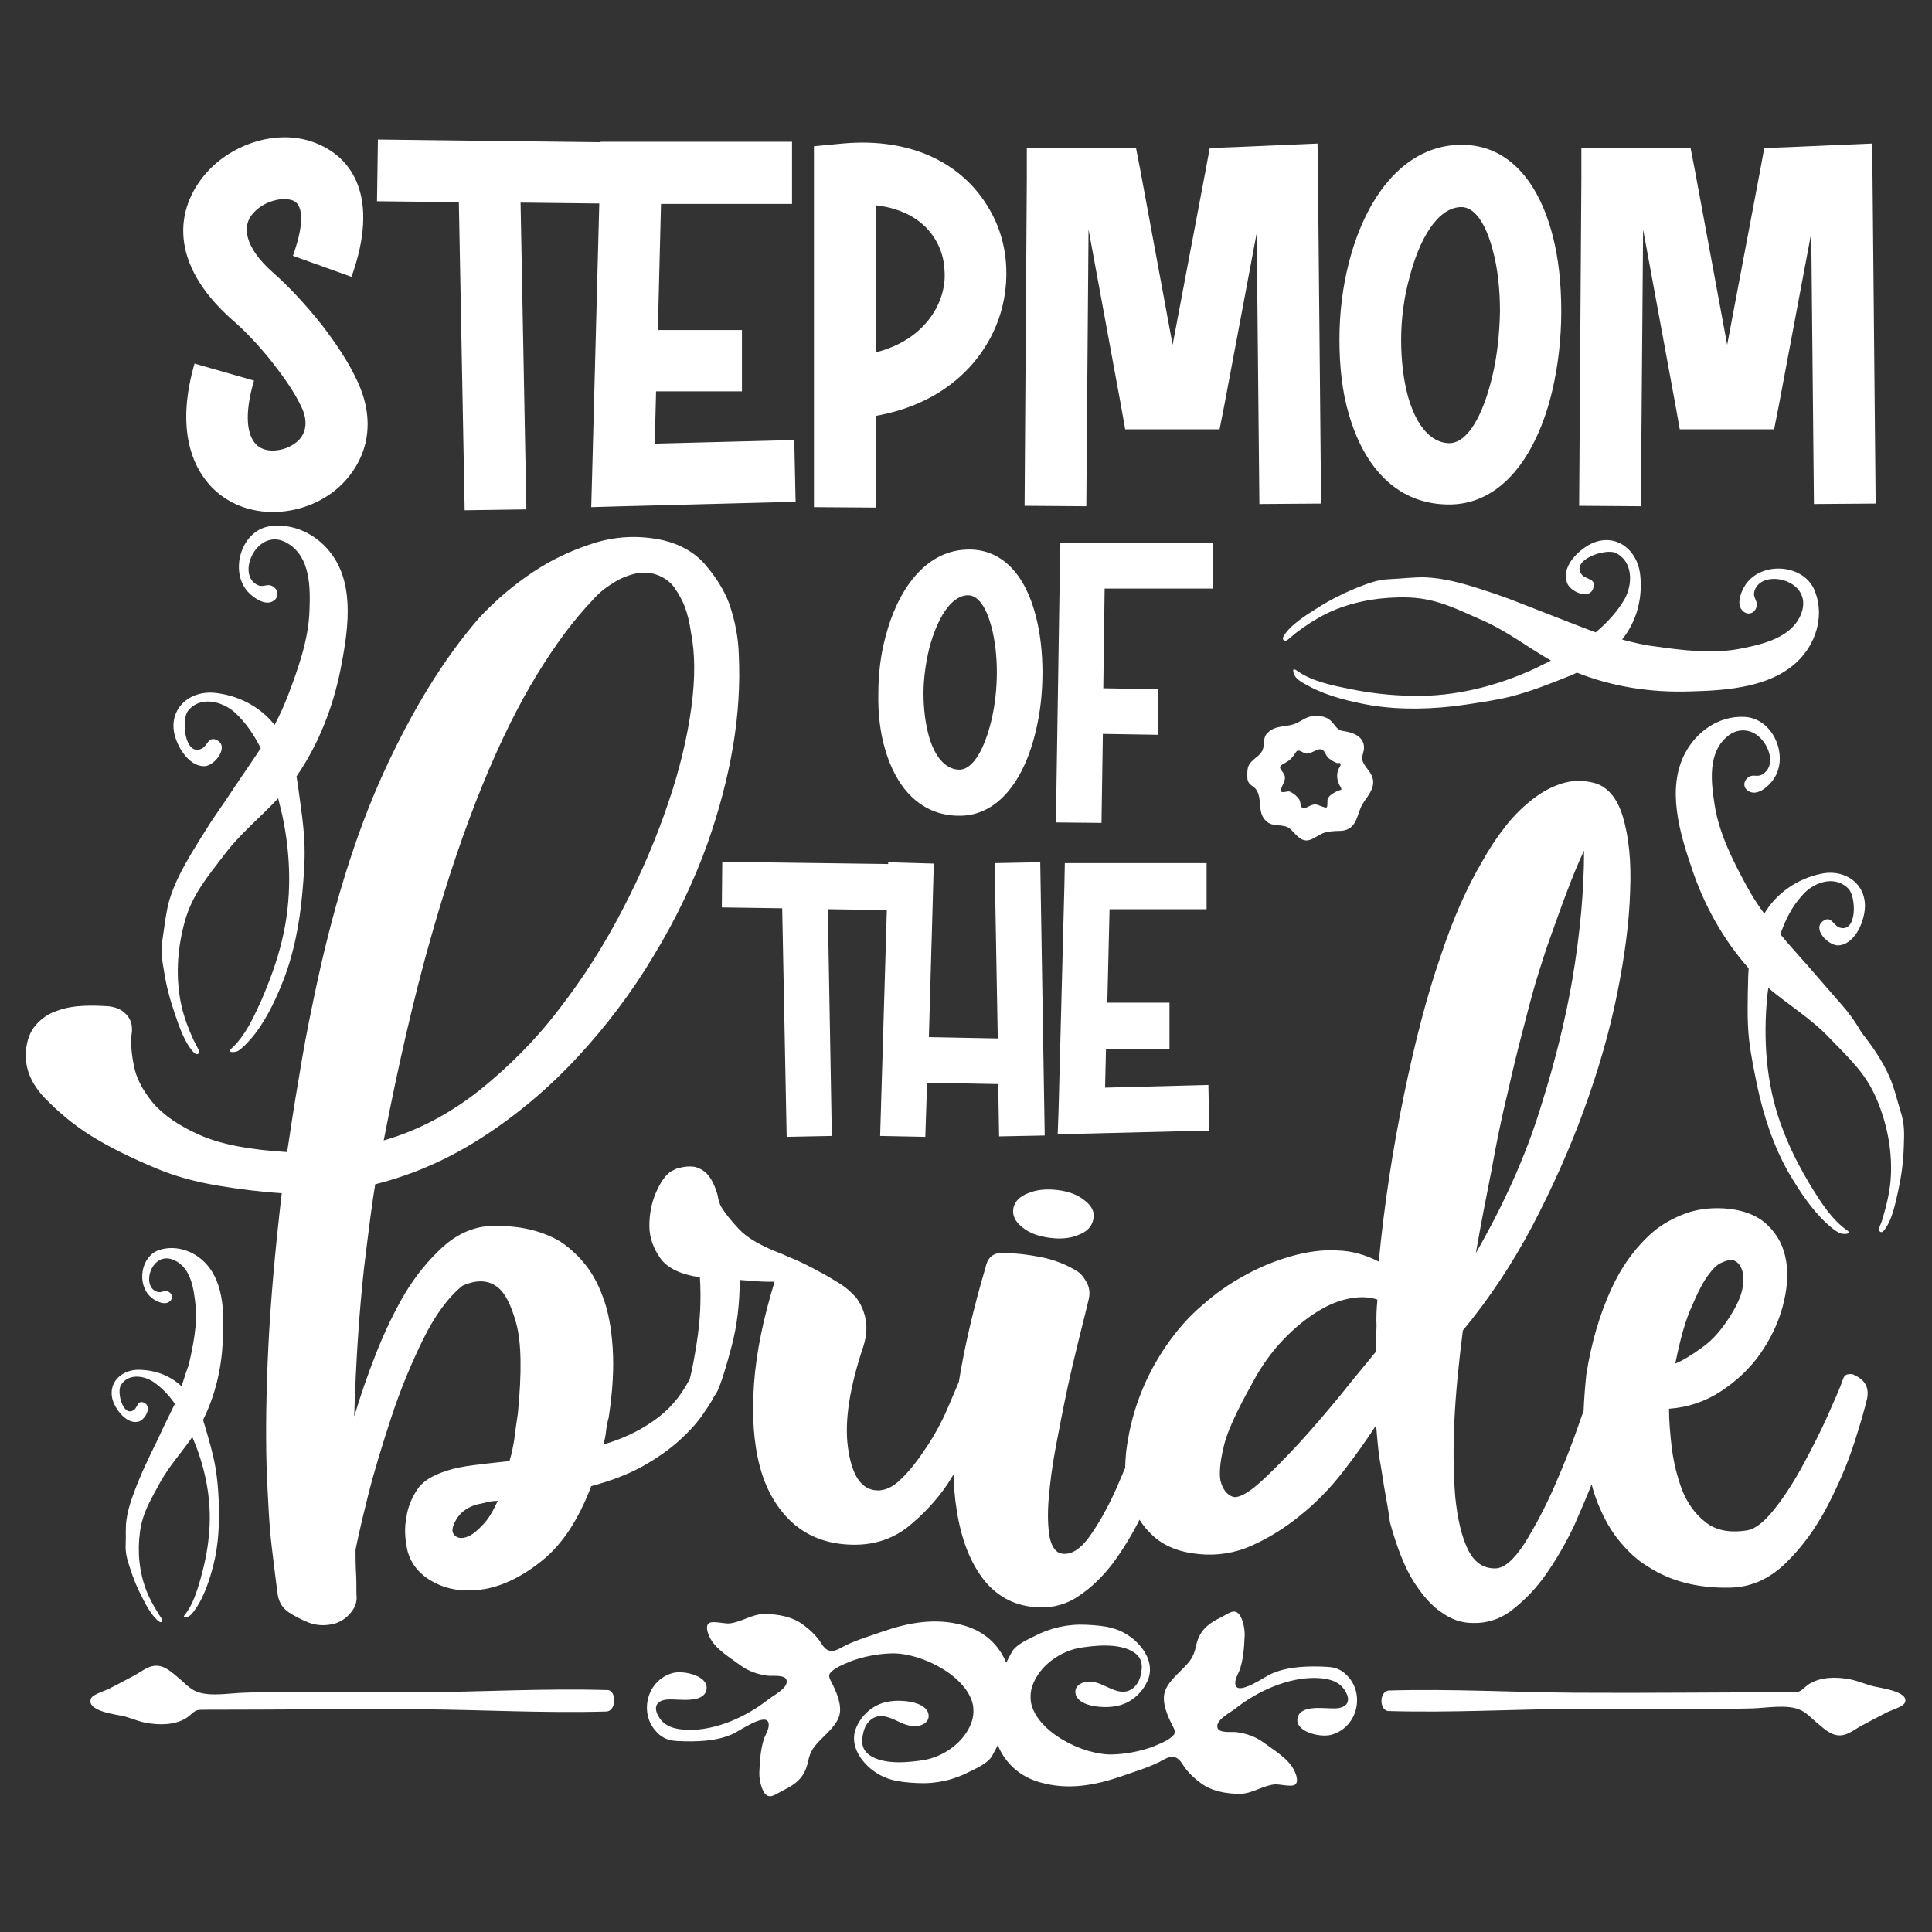 <?xml version="1.0" encoding="utf-8"?>
<!-- Generator: Adobe Illustrator 18.0.0, SVG Export Plug-In . SVG Version: 6.00 Build 0)  -->
<!DOCTYPE svg PUBLIC "-//W3C//DTD SVG 1.1//EN" "http://www.w3.org/Graphics/SVG/1.1/DTD/svg11.dtd">
<svg version="1.1" id="Layer_1" xmlns="http://www.w3.org/2000/svg" xmlns:xlink="http://www.w3.org/1999/xlink" x="0px" y="0px"
	 viewBox="0 0 432 432" enable-background="new 0 0 432 432" xml:space="preserve">
<rect x="0" y="0" width="432" height="432" fill="#333333" stroke="none"/>
<path fill="#FFFFFF" d="M46.1,38.7c2.9-3.3,6.8-5.7,11-7c4.3-1.3,8.9-1.4,13,0.1c8.9,3.2,14.8,12.5,8.5,30.1l-13.1-4.7
	c2.9-8.1,2-11.7-0.1-12.4c-1.2-0.4-2.7-0.4-4.3,0.1c-1.8,0.5-3.4,1.5-4.6,2.9c-2.3,2.6-2.1,7.3,4.6,13.2c3.1,2.7,7.1,6.9,10.9,11.7
	c2.9,3.8,5.8,8,7.8,12.3c4.4,9.2,2.3,17.1-2.6,22.5c-3.6,4-8.8,6.4-14.2,6.9c-5.6,0.5-11.3-1.1-15.5-5.3c-5.2-5.3-7.9-14.3-4-27.8
	l13.3,3.8c-2.3,7.8-1.5,12.3,0.5,14.3c1.1,1.1,2.7,1.5,4.5,1.3c2-0.2,3.9-1.1,5.2-2.5c1.4-1.6,1.9-4.1,0.4-7.2
	c-1.5-3.2-3.8-6.5-6.3-9.7c-3.2-4.1-6.6-7.6-9.2-9.8C37.6,58.8,39.2,46.6,46.1,38.7z M103.9,114.1l13.8-0.2l-1.3-68.6l17.6,0.2
	l-1.6,60.7l-0.2,7.2l7.2-0.2l38.5-1l-0.3-13.8l-31.2,0.8l0.3-11.7h19.2V73.8h-18.8l0.7-28.2h29.3V31.7h-42.8l0,0.1l-49.8-0.6
	l-0.2,13.8l18.3,0.2L103.9,114.1z M182,113.4l0-74.4v-6.3l6.3-0.6c16.2-1.5,27.2,5,32.7,14.3c2.5,4.1,3.8,8.7,4,13.4
	c0.2,4.6-0.6,9.3-2.6,13.8c-4.1,9.2-12.9,17-26.6,19.4l0,20.5L182,113.4L182,113.4z M195.8,78.8c7.2-1.8,11.8-6,14-10.8
	c1.1-2.4,1.6-5,1.4-7.5c-0.1-2.5-0.8-4.9-2.1-7c-2.3-3.9-6.8-6.9-13.3-7.6V78.8z M243.4,51.3l7.2,39.1l1,5.6h5.8l9.6,0h5.7l1.1-5.6
	l7.2-38.3l0.6,60.6l13.8-0.1l-0.7-73.3l-0.1-7.2l-7.1,0.3l-11.5,0.5l-5.5,0.2l-1,5.4l-7.3,38.6l-7.1-38.4l-1.1-5.7h-24.4l0,6.9
	l-0.5,73.2l13.8,0.1L243.4,51.3z M301.6,92.6c-1.5-5-2.1-10.8-2.1-16.7c0-5.8,0.7-11.7,2.1-17.1c3.6-14.2,11.8-25.7,24.1-26.4
	c11.2-0.6,18.2,7.9,21.4,20c1.4,5.2,2,11.1,2,17.2s-0.7,12.2-2,17.7c-3.4,14.5-11.4,25.9-23.7,25.5
	C312,112.5,304.9,104.1,301.6,92.6z M313.3,76c0,4.5,0.5,9,1.6,12.9c1.7,5.8,4.7,10,9,10.2c4.4,0.1,7.8-6.6,9.8-15
	c1.1-4.6,1.6-9.6,1.7-14.5c0-4.8-0.5-9.6-1.6-13.6c-1.5-5.8-4-9.9-7.3-9.7c-5.2,0.3-9.2,7.3-11.4,16C313.9,66.7,313.3,71.4,313.3,76
	z M367.4,51.3l7.2,39.1l1,5.6h5.8l9.6,0h5.7l1.1-5.6l7.2-38.3l0.6,60.6l13.8-0.1l-0.7-73.3l-0.1-7.2l-7.1,0.3l-11.5,0.5l-5.5,0.2
	l-1,5.4l-7.3,38.6l-7.1-38.4l-1.1-5.7h-24.4l0,6.9l-0.5,73.2l13.8,0.1L367.4,51.3z M206.9,254.2l0.4-12.1l15.9,0.3l0.2,11.7
	l10.2-0.2l-1-61.1l-10.2,0.2l0.7,39.2l-15.4-0.3l1.1-38.8l-10.2-0.3l0,0.4l-37.1-0.5l-0.1,10.2l13.5,0.2l1,51.1L186,254l-0.9-50.7
	l13.2,0.2l-1.5,50.5L206.9,254.2z M270.2,242.6l-23.1,0.6l0.2-8.7h14.2v-10.3h-13.9l0.5-20.9h21.7v-10.3h-31.7l-0.1,5l-1.3,50.2
	l-0.2,5.4l5.4-0.1l28.5-0.7L270.2,242.6z M231.6,137.7c1,3.8,1.5,8.2,1.5,12.7c0,4.5-0.5,9-1.5,13.1c-2.5,10.7-8.4,19.2-17.5,18.9
	c-8.5-0.2-13.8-6.5-16.2-14.9c-1.1-3.7-1.6-8-1.5-12.4c0-4.3,0.5-8.7,1.6-12.7c2.7-10.5,8.8-19,17.8-19.5
	C224.1,122.4,229.3,128.7,231.6,137.7z M216.3,133.1c-3.8,0.2-6.8,5.4-8.5,11.8c-0.8,3.3-1.3,6.8-1.3,10.2c0,3.3,0.4,6.6,1.2,9.5
	c1.2,4.3,3.5,7.4,6.7,7.5c3.2,0.1,5.8-4.8,7.3-11.1c0.8-3.4,1.2-7.1,1.2-10.7c0-3.6-0.4-7.1-1.2-10.1
	C220.6,136,218.8,133,216.3,133.1z M271.4,121.3h-34.3l-0.1,5.1l-0.9,57.5l10.2,0.1l0.3-19.9l12.3,0.2l0.1-10.2l-12.3-0.2l0.3-22.3
	h24.2V121.3z M228.7,274.5c1.6,1.3,3.7,2,6.2,2.3c2.3,0.3,4.5,0.1,6.3-0.7c1.9-0.7,3-1.9,3.3-3.6c0.3-1.5-0.4-2.9-2-4.1
	c-1.6-1.3-3.6-2-6-2.3c-2.5-0.3-4.7-0.1-6.6,0.7c-1.9,0.7-3,1.9-3.3,3.3C226.3,271.8,227,273.2,228.7,274.5z M309.5,332.5
	c-0.4-2.4-0.7-4.6-1.1-6.7c-0.3-2.4-0.5-4.7-0.7-7.1c-2.2,3.4-4.7,6.9-7.5,10.5c-2.8,3.6-5.9,6.8-9.4,9.6c-3.4,2.8-7.1,5.1-10.9,6.8
	c-3.8,1.7-7.8,2.3-11.8,1.9c-4.4-0.4-7.8-1.8-10.3-4.1c-1.2-1.1-2.2-2.3-3-3.6c-1.8,3.6-3.8,6.8-6,9.8c-2.3,3-4.8,5.4-7.5,7.2
	c-2.7,1.9-5.7,2.7-8.8,2.6c-5.2-0.1-9.3-2.2-12.4-6c-3.1-3.9-5.2-9.2-6.2-15.9c-0.4-2.4-0.6-5-0.7-7.8c-0.4,0.7-0.9,1.4-1.3,2.1
	c-2.5,3.7-5.5,6.9-9,9.7c-3.5,2.7-7.6,4-12.3,3.9c-5.5-0.1-9.9-1.8-13.4-4.9c-3.4-3.1-5.9-7.3-7.3-12.6c-1.4-5.3-1.8-11.4-1.3-18.5
	c0.5-7,2.1-14.7,4.6-22.8c-1.3,0-2.5,0-3.9-0.1c-1.3-0.1-2.6-0.2-3.9-0.3c0,5.3-0.6,10.3-1.8,14.8c-1.2,4.5-2.2,7.9-3.2,10.1
	c-0.2,0.4-0.4,0.7-0.7,1.1c-0.6,1.2-1.4,2.4-2.3,3.7c-1.3,2-3.1,4-5.4,6.1c-2.3,2.1-5,4-8.2,5.8c-3.2,1.8-7.1,3.3-11.6,4.5
	c-2.8,7.4-6.4,12.9-10.8,16.5c-4.4,3.6-8.7,5.7-12.9,6.5c-4.2,0.7-8,0.3-11.3-1.4c-3.3-1.7-5.3-4.1-6.1-7.2
	c-0.6-2.7-0.7-5.2-0.2-7.6c0.3-2.1,1.1-4,2.3-5.9c1.2-1.9,3.4-3.3,6.6-4.3c1.7-0.6,3.8-1,6.2-1.3c2.4-0.3,5-0.6,7.9-0.9
	c0.5-1.5,0.8-3.1,1.1-4.9c0.2-1.8,0.5-3.7,0.8-5.8c0.9-9.2,0.8-15.9-0.4-20.2s-2.6-6.9-4.3-8.1c-2-1.5-4.6-1.6-7.7-0.2
	c-3.1,2.5-6.1,6.5-8.8,12c-2.7,5.5-5.1,11.3-7.1,17.4c-2,6.1-3.8,11.9-5.2,17.5c-1.4,5.6-2.3,9.6-2.8,12.1c0,1.6,0,3.3,0.1,5
	c0.1,1.7,0.1,3.4,0.1,5c0.2,1.5-0.2,2.8-1.2,4c-0.9,1.2-2.1,2-3.5,2.5c-2.2,0.6-4.2,0.5-6-0.2c-1.8-0.7-3.2-1.5-4.3-2.2
	c-1.4-0.9-2.3-2.2-2.6-4c-0.3-2.1-0.7-5.5-1.3-10.4c-0.6-4.8-0.9-11-1.2-18.5c-0.2-7.5-0.1-16.3,0.4-26.5c0.5-10.2,1.5-21.6,3-34.4
	c-4.7-0.3-9.5-0.9-14.3-1.7c-4.8-0.8-9.3-2-13.4-3.7c-5.8-2.4-10.9-4.9-15.2-7.6c-3.8-2.4-7.1-5.2-10.2-8.4c-3-3.2-4.4-6.6-4.1-10.4
	c0.2-2.4,0.9-4.3,2.2-5.8c1.3-1.5,2.9-2.6,4.8-3.2c1.9-0.7,3.8-1,5.9-1.1c2-0.1,3.9,0,5.6,0.1c1.6,0.2,2.9,0.7,3.9,1.8
	c1,1,1.4,2.3,1.3,3.8c-0.3,2.1-0.2,4.6,0.4,7.5c0.5,2.9,2,5.7,4.3,8.5c2.3,2.7,5.9,5.2,10.5,7.2c4.7,2.1,11.2,3.3,19.5,3.8
	c0.8-5.2,1.6-10.7,2.6-16.4c0.9-5.7,2-11.6,3.3-17.7c4.1-19.9,9.3-36.8,15.7-50.8c6.4-14,13.5-25.5,21.3-34.5
	c3.9-4.2,8-7.6,12.4-10.5c3.8-2.5,8.1-4.6,13.1-6.2c5-1.6,10.2-1.9,15.7-0.7c4.1,1,7.3,2.9,9.6,5.7c2.3,2.7,4.1,5.6,5.2,8.6
	c1.2,3.6,2,7.3,2.1,11.4c0.3,6.5-0.1,13.3-1.3,20.4c-1.2,7.1-3.1,14.3-5.7,21.7c-3.1,8.6-7.1,17-12.1,25.2
	c-4.9,8.2-10.6,15.7-17,22.6c-6.4,6.9-13.4,12.8-21.1,17.8c-7.7,5-15.7,8.5-24.1,10.6c-0.6,3.4-1.4,9.7-2.5,18.7
	c-1,9.1-1.8,20.1-2.2,33.2c1.4-4.6,3-9.3,4.9-14.1c1.9-4.8,4-9.2,6.4-13.3c2.4-4,5.2-7.4,8.2-10.2c3-2.8,6.4-4.5,10-4.9
	c6.4-0.4,11.9,0.7,16.4,3.3c1.9,1.2,3.7,2.8,5.4,4.8c1.7,2,3.2,4.6,4.3,7.7c1.2,3.1,1.9,6.9,2.2,11.4c0.3,4.5,0,9.7-0.9,15.6
	c-0.3,1-0.5,2.1-0.6,3.1c-0.1,1-0.3,2-0.6,2.9c4.1-1.2,7.8-2.9,11.1-5.2c3.4-2.3,6.1-5.4,8.1-9.2c0,0,0-0.1,0.1-0.1
	c0.6-2.3,1.1-5.1,1.6-8.3c0.8-5,1-9.8,0.7-14.6c-4.2-0.6-7.2-2-8.8-4.2c-1.6-2.2-2.5-4.7-2.5-7.3c0-2.7,0.5-5.2,1.5-7.5
	c1-2.3,2.1-3.8,3.2-4.6l1.4-0.7c0.5-0.1,1.1-0.3,1.8-0.4c0.7-0.1,1.4-0.1,2.2,0c1.2,0.3,2.2,0.9,2.9,1.7c0.7,0.8,1.2,1.7,1.6,2.7
	c0.4,1,0.7,1.9,0.8,2.7c0.2,0.8,0.4,1.4,0.7,1.9c0.8,1.3,2.1,3,4,5c1.9,2,5.1,3.8,9.6,5.5c0.3,0.1,1.2,0.6,2.8,1.2
	c1.6,0.7,3.4,1.6,5.6,2.8c1.4,0.7,2.8,1.6,4.3,2.5c1.5,0.9,2.7,2,3.8,3.2c1,1.3,1.7,2.8,2.1,4.6c0.4,1.8,0.3,3.9-0.4,6.2
	c-3.1,9.2-4.3,16.8-3.5,22.7c0.8,5.9,2.7,9.1,5.9,9.6c2,0.3,4-0.5,6-2.5c2-1.9,3.8-4.3,5.6-7c1.8-2.7,3.4-5.6,4.7-8.6
	c1.1-2.5,1.9-4.5,2.6-6.1c1.3-8,3.3-16.6,6-25.7c0.5-2.4,2-3.4,4.5-3.1c2.2,0,4.8,0.3,7.9,0.9c3,0.6,5.8,1.7,8.3,3.3
	c0.9,0.7,1.6,1.7,2.1,2.8c0.5,1.1,0.5,2.3,0.2,3.5c-0.5,2.1-1.2,4.9-2.1,8.5c-0.9,3.6-1.8,7.4-2.7,11.6c-0.9,4.2-1.7,8.4-2.5,12.6
	c-0.8,4.2-1.3,8.1-1.6,11.6c-0.3,3.5-0.2,6.4,0.2,8.7c0.5,2.3,1.4,3.5,2.8,3.7c2,0.3,4.1-1,6.1-3.8c2-2.8,4-6.3,5.9-10.5
	c0.7-1.6,1.4-3.3,2.1-4.9c0-1.1,0.1-2.3,0.2-3.5c0.5-4,1.4-8.1,2.9-12.1c1.5-4.1,3.5-7.9,6-11.6c2.5-3.6,5.2-6.7,8.2-9.2
	c2.8-2.5,5.9-4.7,9.4-6.6c3.4-1.9,6.9-3.3,10.4-4.3c3.5-1,7-1.5,10.3-1.3c3.4,0.1,6.4,1,9.3,2.5c1.2-12.6,3.1-25,5.6-37.1
	c2.5-12.1,5.2-22.5,8.2-31.1c2.7-8.2,5.8-15.3,9.4-21.4c1.4-2.5,3-5,4.8-7.3c1.8-2.4,3.8-4.4,5.9-6.1c2.1-1.7,4.3-3,6.7-3.8
	c2.3-0.8,4.8-0.9,7.3-0.3c3.1,0.7,5.4,3.3,6.7,7.7c1.3,4.4,1.9,9.9,1.6,16.7c-0.2,6.8-1.2,14.4-2.9,22.8c-1.7,8.5-4.2,17.1-7.4,25.9
	c-3.2,8.8-7.1,17.5-11.6,26.1c-4.5,8.5-9.7,16.3-15.5,23.3c-0.9,7.1-1.6,13.9-1.9,20.3c-0.3,6.4-0.2,12,0.2,16.9
	c0.5,4.9,1.4,8.8,2.8,11.7c1.4,2.9,3.4,4.3,6.1,4.3c2,0,4.2-1.9,6.6-5.6c2.3-3.7,4.6-8,6.7-12.8c2.1-4.8,4-9.6,5.6-14.3
	c0.3-0.9,0.6-1.7,0.9-2.5c0.1-2.5,0.3-5.2,0.6-8.1c1.1-7.1,3-13.5,5.6-19.2c1.1-2.4,2.4-4.7,4-6.9c1.6-2.2,3.4-4.2,5.4-5.9
	c2-1.7,4.4-3,7-4c2.7-1,5.6-1.4,8.9-1.2c4.2,0.3,7.5,1.6,9.7,3.8c2.3,2.2,3.6,4.9,4.1,8c0.5,3.1,0.2,6.5-0.8,10.2
	c-1,3.7-2.7,7.2-5,10.5c-2.3,3.3-5.3,6.1-8.8,8.4c-3.5,2.3-7.4,3.6-11.6,3.9c0,2.4,0.2,5.2,0.6,8.6c0.4,3.3,1.2,6.5,2.3,9.5
	c1.2,3,2.9,5.4,5.2,7.2c2.3,1.9,5.4,2.5,9.3,1.9c1.9-0.3,3.9-1.9,6.2-4.8c2.3-2.9,4.4-6.2,6.4-9.9c2-3.7,3.9-7.4,5.5-11
	c1.6-3.6,2.8-6.3,3.4-8.1c0.2-0.6,0.5-1,1.1-1.1c0.5-0.1,1.1-0.1,1.5,0.2c0.6,0.3,1,0.5,1.2,0.7c1.4,1,2,2.5,1.6,4.5
	c-0.5,2.1-1.4,5.4-2.9,10c-1.5,4.6-3.5,9.3-6,14.1c-2.5,4.8-5.6,9.1-9.3,12.7c-3.7,3.6-7.9,5.5-12.8,5.5c-6.9,0.1-12.9-1.4-18-4.7
	c-2.2-1.3-4.3-3.2-6.2-5.5c-2-2.3-3.6-5.2-5-8.6c-0.5-1.3-1-2.7-1.4-4.3c-1.2,3-2.5,6-3.9,9.2c-1.9,4-4,7.6-6.3,10.9
	c-2.3,3.3-4.9,5.9-7.6,8c-2.7,2.1-5.7,3-8.8,2.9c-2.5,0-4.8-0.8-7-2.4c-2-1.3-4.1-3.6-6.1-6.7c-2-3.1-3.8-7.6-5.4-13.4
	C310.4,337.2,309.9,334.9,309.5,332.5z M374.6,304.9c1.7-0.7,3.7-1.9,6-3.6c2.3-1.6,4.3-3.9,6.2-6.9c1.6-2.5,2.5-4.6,2.8-6.2
	c0.3-1.6,0.3-3,0-4c-0.3-1-0.8-1.7-1.4-2.1c-0.6-0.4-1.2-0.5-1.6-0.3c-0.3,0-0.9,0.2-1.8,0.6c-0.9,0.4-1.8,1.3-2.9,2.8
	c-1.1,1.5-2.3,3.8-3.6,6.9C376.9,295.1,375.7,299.4,374.6,304.9z M330,280.2c6.2-10.8,11.1-21.6,14.4-32.3c3.4-10.7,5.7-20.3,7.2-29
	c1.7-10.1,2.6-19.7,2.6-28.7c-1.3,2.7-2.5,5.7-3.8,9.1c-1.3,3.4-2.4,6.6-3.5,9.6c-1.3,3.6-2.4,7.1-3.5,10.7
	c-0.8,2.7-1.7,6.1-2.8,10.4c-1.1,4.2-2.3,9-3.5,14.4c-1.3,5.3-2.5,11.1-3.6,17.3C332.3,267.7,331.1,273.9,330,280.2z M85.8,255
	c7.7-2.2,14.8-6,21.4-11.2c6.6-5.3,12.7-11.4,18-18.4c5.4-7,10.1-14.4,14.2-22.4c4.1-7.9,7.4-15.7,10-23.4
	c2.6-7.6,4.3-14.8,5.2-21.5c0.9-6.7,0.8-12.2-0.1-16.7c-0.3-2.2-0.8-4.2-1.4-5.8c-0.6-1.5-1.4-2.9-2.3-4.2s-2.3-2.3-4-2.9
	c-1.7-0.6-3.5-0.6-5.3-0.1c-1.8,0.5-3.3,1.2-4.6,2.1c-1.7,1-3.2,2.3-4.5,3.8c-4.1,4.3-8.2,9.8-12.3,16.5
	c-4.1,6.7-8.2,14.9-12.2,24.7c-4,9.8-7.9,21.2-11.6,34.3C92.6,222.8,89.1,237.9,85.8,255z M111.3,335.6c-0.8,0-1.5,0.1-2.1,0.2
	c-0.6,0.2-1.2,0.3-1.6,0.4c-0.6,0.1-1.2,0.3-1.6,0.4c-1.9,0.7-3.2,1.8-4,3.2c-0.8,1.4-1,2.4-0.7,3c0.2,0.4,0.5,0.8,1.2,1
	c0.6,0.2,1.4,0.1,2.3-0.3c0.9-0.4,2-1.3,3.2-2.6C109.1,339.8,110.2,338,111.3,335.6z M308,290.6c-1.7-0.6-3.7-0.7-6-0.3
	c-2.3,0.4-4.7,1.3-7.3,2.9c-2.6,1.6-5.2,3.7-7.7,6.3c-2.6,2.7-5,6-7.1,10c-3.4,6.1-5.6,10.8-6.3,14.1c-0.8,3.3-1,5.8-0.7,7.5
	c0.5,1.9,1.4,3.1,2.8,3.6c1.2,0.3,3.2-0.7,5.9-3.1c2.7-2.4,5.5-5.3,8.7-8.7c3.1-3.4,6.2-7,9.4-10.9c3.1-3.9,5.8-7.1,8-9.8
	c0-1.9,0-3.8,0.1-5.7C307.7,294.7,307.8,292.7,308,290.6z M135.6,377.9c-13.8-0.4-27.7,0.4-41.5,0.5c-8.7,0-17.4-0.1-26.2-0.1
	c-4.5,0-9,0-13.5,0.2c-3.1,0.1-7.4,0.9-10.3-0.2c-1.7-0.6-3-2.2-4.4-3.3c-1.2-1-2.6-2.3-4.2-2.5c-2.1-0.3-3.7,1.2-5.4,2.1
	c-1.8,1-3.6,1.9-5.5,2.9c-0.9,0.5-3.7,1.3-4.2,2.2c-1.4,3,6,3.7,7.5,4.1c2,0.6,3.8,1.4,5.9,1.6c2.9,0.4,6.4,0.1,8.6-1.8
	c1.3-1.1,1.3-1.3,3.2-1.3c16.1,0,32.3-0.2,48.4-0.1c13.8,0.1,27.7,0.9,41.5,0.5c1.2,0,1.8-1.2,1.8-2.3
	C137.4,379,136.8,377.8,135.6,377.9z M296.6,372.7c-4.1-0.2-8.7-0.1-12.4,1.6c-1.2,0.5-7.1,4.7-7.9,2.6c-0.4-1.1,0.5-2.5,0.9-3.5
	c0.8-2.3,1-5,1.1-7.5c0.1-1.4-0.3-3.7-1.2-4.9c-1.1-1.4-2.4-0.2-4,0.6c-3.3,1.6-5,3.2-5.7,6.6c-0.5,2.3-1.3,3.3-3,5
	c-1.5,1.5-3.5,3.3-4,5.3c-0.6,2.3,0.7,5.3,1.8,7.4c0.8,1.5,0.7,1.9-0.9,3c-1.1,0.7-2.4,1.2-3.6,1.7c-2.8,1-5.8,1.6-8.9,1.7
	c-6.8,0.2-17.2-5.2-18.3-11.8c-0.1-0.9-0.1-1.8,0.1-2.7c1.1-4.6,5.7-8.3,10.6-9.3c3.6-0.6,8.7-1.1,11.9,0.7c2.4,1.3,2.5,3.3,1.9,5.6
	c-0.5,2-2.2,3.9-4.7,3.4c-2.8-0.5-4.8-2.8-8-2c-1.4,0.4-2.2,1.5-1.7,2.9c1,2.6,6.4,2.9,8.9,2.4c3.6-0.6,6.4-3.4,7.4-6.5
	c0.9-3.2-0.9-6.3-3.5-8.5c-3.2-2.6-6.3-3-10.5-3.2c-4.2-0.2-8.1,0.7-11.7,2.6c-1.6,0.8-3.9,1.8-4.9,3.4c-0.4,0.8-0.9,1.6-1.3,2.5
	c-1.6-3.9-4.8-7.1-9.7-8.4c-6.1-1.7-12.1-0.6-17.9,1.4c-2.8,1-5.9,1.9-8.5,3.2c-2.3,1.3-3.7,2-5.3-0.6c-1-1.6-2.5-3-4-4.1
	c-2.4-1.8-5.6-2.4-8.7-2.4c-2.8,0-5,1.8-7.8,2.1c-1,0.1-3.7-0.6-4.5-0.1c-1,0.6-0.3,2.4,0.1,3.2c1.3,2.7,4.5,4.5,6.9,6.3
	c1.8,1.3,3.8,2,6.1,2.3c1.2,0.1,4-0.3,4.2,1.1c0.3,1.7-3,3.3-4.1,4.2c-4.8,3.8-11.7,7-18.1,6.8c-2.7-0.1-5.2-0.7-6.5-3.1
	c-1.2-2.1-0.3-3.6,2.3-3.7c2.3-0.1,7.5,0.9,8.4-1.9c1-3.3-5-4.7-7.5-4c-5.7,1.6-7.4,8.6-4,12.7c1.4,1.7,2.8,2.4,5.1,2.5
	c4.1,0.2,8.7,0.1,12.4-1.6c1.2-0.5,7.1-4.7,7.9-2.6c0.4,1.1-0.5,2.5-0.9,3.5c-0.8,2.3-1,5-1.1,7.5c-0.1,1.4,0.3,3.7,1.2,4.9
	c1.1,1.4,2.4,0.2,4-0.6c3.3-1.6,5-3.2,5.7-6.6c0.5-2.3,1.3-3.3,3-5c1.5-1.5,3.5-3.3,4-5.3c0.6-2.3-0.7-5.3-1.8-7.4
	c-0.8-1.5-0.7-1.9,0.9-3c1.1-0.7,2.4-1.2,3.6-1.7c2.8-1,5.8-1.6,8.9-1.7c6.8-0.2,17.2,5.2,18.3,11.8c0.1,0.9,0.1,1.8-0.1,2.7
	c-1.1,4.6-5.7,8.3-10.6,9.3c-3.6,0.6-8.7,1.1-11.9-0.7c-2.4-1.3-2.5-3.3-1.9-5.6c0.5-2,2.2-3.9,4.7-3.4c2.8,0.5,4.8,2.8,8,2
	c1.4-0.4,2.2-1.5,1.7-2.9c-1-2.6-6.4-2.9-8.9-2.4c-3.6,0.6-6.4,3.4-7.4,6.5c-0.9,3.2,0.9,6.3,3.5,8.5c3.2,2.6,6.3,3,10.5,3.2
	c4.2,0.2,8.1-0.7,11.7-2.6c1.6-0.8,3.9-1.8,4.9-3.4c0.4-0.8,0.9-1.6,1.3-2.5c1.6,3.9,4.8,7.1,9.7,8.4c6.1,1.7,12.1,0.6,17.9-1.4
	c2.8-1,5.9-1.9,8.5-3.2c2.3-1.3,3.7-2,5.3,0.6c1,1.6,2.5,3,4,4.1c2.4,1.8,5.6,2.4,8.7,2.4c2.8,0,5-1.8,7.8-2.1
	c1-0.1,3.7,0.6,4.5,0.1c1-0.6,0.3-2.4-0.1-3.2c-1.3-2.7-4.5-4.5-6.9-6.3c-1.8-1.3-3.8-2-6.1-2.3c-1.2-0.1-4,0.3-4.2-1.1
	c-0.3-1.7,3-3.3,4.1-4.2c4.8-3.8,11.7-7,18.1-6.8c2.7,0.1,5.2,0.7,6.5,3.1c1.2,2.1,0.3,3.6-2.3,3.7c-2.3,0.1-7.5-0.9-8.4,1.9
	c-1,3.3,5,4.7,7.5,4c5.7-1.6,7.4-8.6,4-12.7C300.3,373.5,298.9,372.8,296.6,372.7z M418.3,376.9c-2-0.6-3.8-1.4-5.9-1.6
	c-2.9-0.4-6.4-0.1-8.6,1.8c-1.3,1.1-1.3,1.3-3.2,1.3c-16.1,0-32.3,0.2-48.4,0.1c-13.8-0.1-27.7-0.9-41.5-0.5c-1.2,0-1.8,1.2-1.8,2.3
	c0,1.2,0.6,2.4,1.8,2.3c13.8,0.4,27.7-0.4,41.5-0.5c8.7,0,17.4,0.1,26.2,0.1c4.5,0,9-0.1,13.5-0.2c3.1-0.1,7.4-0.9,10.3,0.2
	c1.7,0.6,3,2.2,4.4,3.3c1.2,1,2.6,2.3,4.2,2.5c2.1,0.3,3.7-1.2,5.4-2.1c1.8-1,3.6-1.9,5.5-2.9c0.9-0.5,3.7-1.3,4.2-2.2
	C427.2,378.1,419.8,377.4,418.3,376.9z M305,167.2c0,0.9-0.5,1.7-0.4,2.6c0.2,1.3,1.6,2.4,2.1,3.6c0.1,0.3,0.2,0.6,0.3,0.9
	c0.2,1.1-0.2,2.2-0.8,3.2c-0.6,1-1.4,1.9-1.9,3c-0.5,1.1-0.7,2.2-1.3,3.3c-0.7,1.4-2,2-3.5,2c-1.2,0-2.3,0.1-3.4,0.4
	c-1.2,0.4-2.4,1.5-3.6,1.7c-1.9,0.3-3-1.8-4.2-2.7c-1.4-1-3.4-0.3-4.8-1.3c-2.5-1.8-1.2-4.7-2.4-7c-0.3-0.6-0.7-0.9-1.3-1.3
	c-0.9-0.7-0.9-1.3-0.9-2.4c0-1.9,0.3-2.4,1.7-3.6c0.9-0.7,1.7-1.4,1.9-2.5c0.2-1.1,0-2.2,0.8-3.1c2-2.1,4.4-1.2,6.8-2.4
	c1.2-0.6,2.2-1.4,3.6-1.5c1.4-0.1,2.8,0.1,3.8,1c1.2,1.1,1.3,2.2,3.1,2.4C302.6,163.8,305,164.7,305,167.2z M299.6,175.7
	c-0.6-1-0.8-2.3-0.4-3.5c0.1-0.4,0.8-1.1,0.5-1.5c-0.1-0.2-0.6,0-0.8-0.1c-0.5-0.2-0.9-0.4-1.3-0.7c-0.9-0.6-0.9-0.8-1.4-1.7
	c-1-1.7-2.6,0.4-4.1,0.3c-0.9-0.1-1.8-1.3-2.4-0.2c-0.9,1.4-1.4,1.8-2.9,2.6c-1.5,0.8,0.4,1.6,0.5,2.8c0.1,0.9-0.4,1.5-0.7,2.3
	c-0.3,0.9-0.4,1.2,0.6,1.1c0.8-0.1,0.9-0.3,1.6,0.1c0.6,0.3,1.2,0.9,1.6,1.4c0.7,0.9,0,2.4,1.6,2c0.6-0.2,1.1-0.6,1.8-0.7
	c0.7-0.1,1.1,0.2,1.7,0.4c0.1,0,0.2,0.1,0.3,0.1c0.8,0.3,1,0.3,1-0.6c0.1-0.8-0.2-1,0.5-1.8c0.6-0.6,1.2-0.8,1.9-1.2
	C300.1,176.6,300.1,176.6,299.6,175.7z M411.5,224.3c-1.8-2.1-3.6-4.1-5.4-6.2c-2.7-3.2-5.5-6.1-8-9.2c1.1-3.2,2.6-6.2,4.8-8.6
	c2.4-2.9,7.2-4.8,10.4-1.6c1.8,1.8,2,10-2,8.7c-1.4-0.5-1.8-2.7-3.6-1.5c-2.6,1.8,1.1,5.5,3.3,5.5c4-0.2,6.2-6,6-9.3
	c-0.3-5.2-5.2-7.8-9.9-6.7c-5.2,1.1-9.9,4.3-12.6,8.9c-1.4-1.9-2.7-3.9-3.9-6.1c-3.1-5.7-6.2-11.8-7.2-18.2
	c-0.8-5.1-1.6-11.6,2.8-15.3c2.3-2,5.4-1.8,7.5,0.4c2,2,3.4,6.3,0.3,8.1c-1,0.6-2-0.1-2.9,0.5c-1.5,0.9-1.4,2.8,0.3,3.4
	c1.9,0.7,4.2-1.4,5.2-2.9c3.5-5.1-0.1-13.6-6.5-13.9c-5.7-0.3-10.7,3.2-13.3,8.1c-4.2,7.9-1.2,17.9,1.5,25.8
	c2.7,8.1,7,15.9,12.7,22.3c0,0.7-0.1,1.3-0.1,2c-0.1,4.6-0.3,9.5,0.2,14c0.4,3.4,1.1,6.8,1.8,10.2c1.4,6.7,3.7,13.7,7.1,19.6
	c2.3,3.9,5.1,8.2,8.5,11.3c0.9,0.8,2,1.8,3.1,2.2c0.6,0.2,2.7,0.2,1.4-0.7c0,0,0,0,0,0c-3.4-2.4-5.8-6.2-7.9-9.6
	c-2.5-4.1-4.7-8.3-6.4-12.8c-3.5-8.9-4.4-18.6-3.7-28c0.1-1.2,0.2-2.5,0.4-3.8c4.5,3.8,9.5,6.8,13.6,11.1c4.3,4.5,8.1,7.8,10.6,13.7
	c2.5,5.9,3.7,12.3,3.1,18.7c-0.3,2.7-0.9,5.3-1.7,7.9c-0.2,0.8-0.5,1.5-0.8,2.2c-0.3,0.8,0.5,1.4,1,0.7c1.9-2.2,2.7-6.5,3.3-9.2
	c0.7-3.3,1.1-6.3,1.2-9.7c0.1-2.7,0.2-5-0.7-7.7c-0.8-2.6-1.4-5.3-2.5-7.8c-1.6-3.7-3.9-6.9-6.3-10
	C414.7,228.2,413.2,226.2,411.5,224.3z M356.3,131.4c0.6-2.1-1.7-1.8-2.6-2.9c-2.6-3.3,5.2-5.9,7.5-4.9c4,1.9,3.9,7,2.1,10.3
	c-1.6,2.8-3.9,5.3-6.5,7.5c-3.8-1.4-7.5-2.9-11.4-4.4c-2.6-1-5.1-2-7.7-3c-2.4-0.9-4.8-1.7-7.3-2.5c-3.8-1.2-7.6-2.2-11.5-2.4
	c-2.7-0.1-5.5,0.3-8.2,0.4c-2.8,0.1-4.9,1-7.5,2c-3.1,1.3-5.9,2.7-8.7,4.5c-2.4,1.5-6.1,3.8-7.5,6.3c-0.5,0.8,0.4,1.3,1,0.7
	c0.6-0.5,1.2-1,1.8-1.5c2.1-1.6,4.4-3.1,6.8-4.3c5.8-2.8,12.2-3.8,18.6-3.6c6.4,0.3,10.7,2.7,16.5,5.2c5.4,2.4,10,6,15.1,8.9
	c-1.1,0.6-2.3,1.1-3.4,1.7c-8.6,4-18,6.4-27.6,6.2c-4.8-0.1-9.5-0.6-14.2-1.6c-4-0.8-8.4-1.7-11.7-4.1c0,0,0,0,0,0
	c-1.3-0.9-0.6,1.1-0.1,1.6c0.8,0.9,2.1,1.5,3.2,2.1c4,2.1,9,3.3,13.5,4.1c6.7,1.1,14.1,0.9,20.9-0.1c3.4-0.5,6.9-1,10.2-1.8
	c4.4-1.1,9-2.9,13.2-4.6c0.6-0.2,1.2-0.5,1.8-0.8c8,3.2,16.7,4.5,25.3,4.2c8.4-0.2,18.8-0.9,24.8-7.5c3.7-4.1,5.2-10,3-15.2
	c-2.5-5.8-11.7-6.4-15.3-1.3c-1,1.4-2.2,4.3-0.9,5.8c1.2,1.4,3,0.8,3.3-0.9c0.2-1.1-0.7-1.8-0.6-2.9c1-5.8,13.4-3.2,10.6,4.5
	c-2,5.4-8.4,6.9-13.4,7.9c-6.4,1.3-13.2,0.4-19.6-0.5c-2.5-0.3-4.8-0.9-7.1-1.5c3.4-4.2,4.7-9.6,4-14.9c-0.7-4.8-4.7-8.5-9.7-7
	c-3.1,0.9-7.9,5.1-6.7,8.9C350.7,132.2,355.5,134.4,356.3,131.4z M39.1,226.7c0.9,2.7,2.3,6.8,4.4,8.8c0.7,0.6,1.3-0.1,0.9-0.8
	c-0.4-0.7-0.7-1.4-1.1-2.1c-1.1-2.4-2.1-5-2.7-7.6c-1.4-6.3-1-12.7,0.7-18.9c1.7-6.1,5-9.9,8.8-14.9c3.5-4.7,8.1-8.4,12.1-12.7
	c0.3,1.2,0.6,2.5,0.9,3.7c2,9.3,2.2,19-0.1,28.3c-1.1,4.6-2.8,9.1-4.7,13.5c-1.7,3.7-3.6,7.8-6.6,10.5c0,0,0,0,0,0
	c-1.1,1,1,0.8,1.5,0.5c1-0.6,2-1.7,2.8-2.6c3-3.4,5.3-8.1,7-12.3c2.6-6.3,4-13.5,4.6-20.4c0.3-3.4,0.6-6.9,0.5-10.3
	c-0.1-4.6-0.9-9.4-1.5-13.9c-0.1-0.6-0.2-1.3-0.3-1.9c4.9-7.1,8.1-15.3,9.8-23.7c1.6-8.2,3.4-18.5-1.8-25.8
	c-3.2-4.5-8.6-7.3-14.2-6.4c-6.2,1.1-8.8,10-4.7,14.6c1.2,1.3,3.7,3.1,5.5,2.2c1.6-0.8,1.5-2.7-0.1-3.5c-1-0.5-1.9,0.3-3-0.1
	c-5.4-2.2-0.1-13.7,6.7-9.3c4.9,3.1,4.9,9.7,4.7,14.9c-0.2,6.5-2.5,12.9-4.8,19c-0.9,2.3-1.9,4.5-3,6.6c-3.3-4.2-8.3-6.7-13.6-7.2
	c-4.8-0.4-9.3,2.7-9,7.9c0.2,3.3,3.2,8.8,7.1,8.5c2.2-0.2,5.4-4.4,2.6-5.8c-1.9-1-2.1,1.3-3.4,1.9c-3.8,1.8-4.6-6.4-3.1-8.4
	c2.7-3.5,7.7-2.2,10.5,0.3c2.4,2.2,4.3,5,5.8,8c-2.2,3.4-4.5,6.6-6.8,10.1c-1.5,2.3-3.1,4.5-4.6,6.8c-1.4,2.2-2.7,4.3-4.1,6.6
	c-2,3.4-3.9,6.9-5,10.7c-0.7,2.6-1,5.4-1.4,8.1c-0.5,2.8-0.2,5,0.3,7.7C37.2,220.5,38,223.5,39.1,226.7z M40.6,310
	c-2.7-2.6-6.4-3.8-10.1-3.7c-3.4,0.2-6.2,2.8-5.4,6.4c0.5,2.2,3.1,5.8,5.8,5.2c1.5-0.3,3.3-3.5,1.2-4.3c-1.4-0.5-1.3,1.1-2.2,1.7
	c-2.4,1.6-3.8-4-2.9-5.5c1.5-2.7,5.1-2.3,7.3-0.8c1.9,1.3,3.5,3,4.8,4.9c-1.2,2.5-2.5,5-3.7,7.7c-0.8,1.7-1.7,3.4-2.5,5.2
	c-0.8,1.6-1.5,3.3-2.2,5c-1,2.6-2,5.1-2.4,7.9c-0.3,1.9-0.1,3.8-0.2,5.7c-0.1,2,0.4,3.5,1,5.3c0.7,2.2,1.5,4.2,2.6,6.3
	c0.9,1.8,2.3,4.5,3.9,5.6c0.5,0.4,0.9-0.2,0.6-0.6c-0.3-0.4-0.6-0.9-0.9-1.4c-1-1.6-1.9-3.2-2.6-5c-1.6-4.2-2-8.7-1.4-13.1
	c0.6-4.4,2.5-7.3,4.6-11.2c2-3.6,4.8-6.6,7.1-10c0.3,0.8,0.7,1.7,1,2.5c2.3,6.2,3.4,12.9,2.7,19.6c-0.3,3.3-1,6.6-1.9,9.8
	c-0.8,2.7-1.7,5.7-3.5,7.9c0,0,0,0,0,0c-0.7,0.8,0.8,0.5,1.1,0.2c0.7-0.5,1.2-1.4,1.7-2.1c1.7-2.7,2.8-6.1,3.6-9.2
	c1.2-4.6,1.4-9.7,1.2-14.5c-0.1-2.4-0.3-4.8-0.7-7.2c-0.5-3.1-1.5-6.4-2.4-9.5c-0.1-0.4-0.3-0.9-0.4-1.3c2.7-5.4,4.1-11.4,4.4-17.3
	c0.3-5.8,0.5-13.1-3.8-17.7c-2.6-2.8-6.7-4.2-10.4-3c-4.2,1.4-5.1,7.8-1.8,10.6c0.9,0.8,2.9,1.8,4,1c1.1-0.7,0.7-2-0.4-2.4
	c-0.7-0.2-1.3,0.4-2.1,0.2c-4-1-1.4-9.5,3.7-7.1c3.7,1.7,4.3,6.3,4.7,9.8c0.5,4.5-0.5,9.2-1.5,13.6C41.6,306.8,41.1,308.4,40.6,310z
	"/>
</svg>
